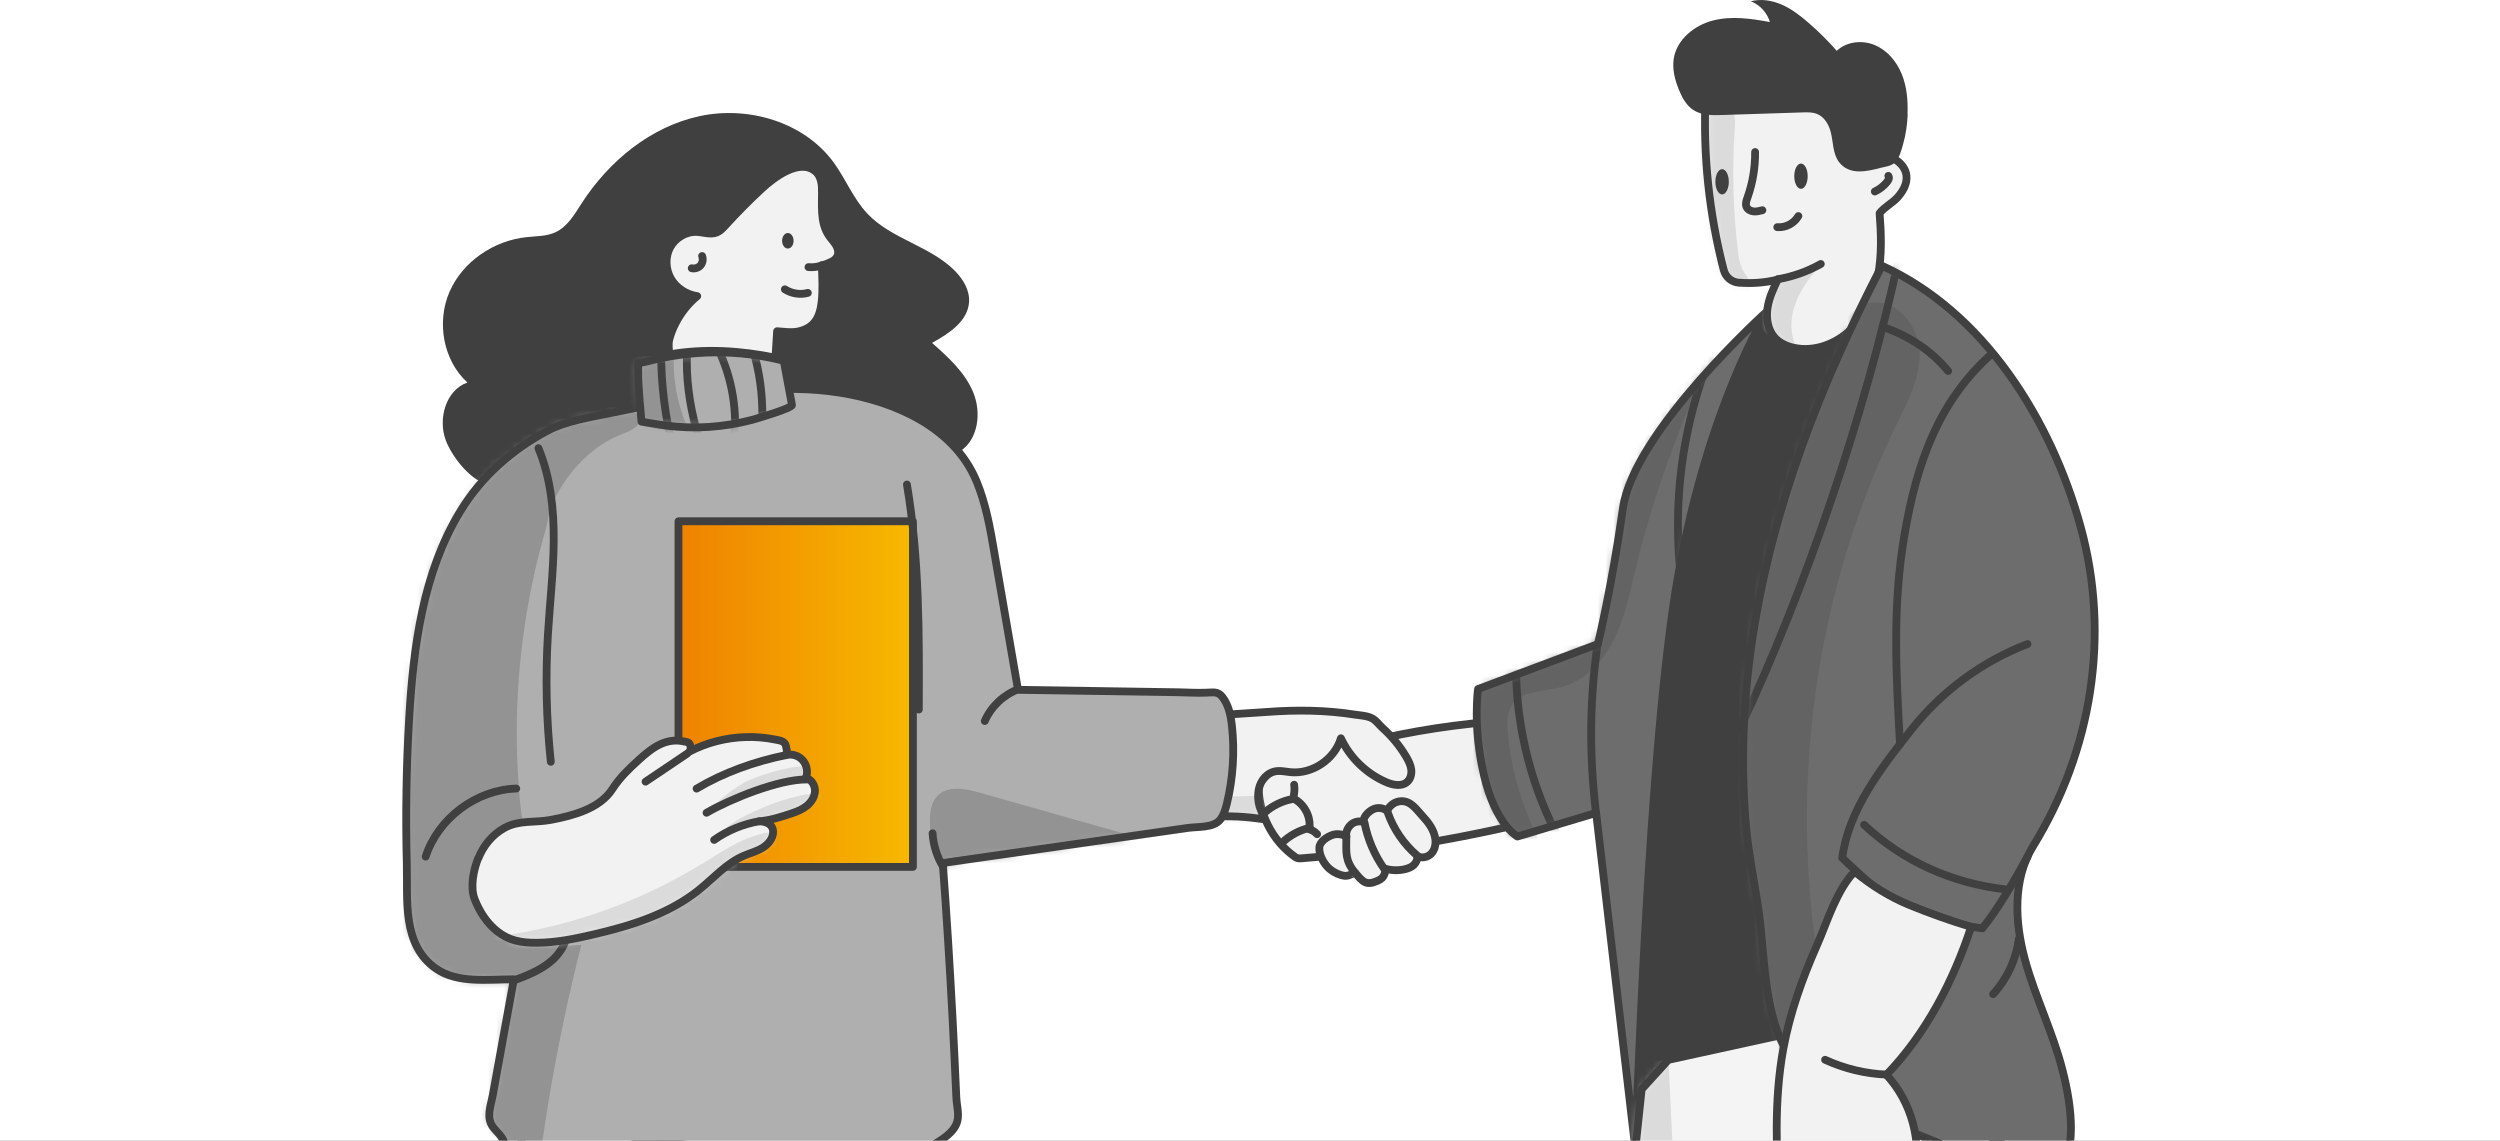 <?xml version="1.0" encoding="UTF-8"?>
<svg xmlns="http://www.w3.org/2000/svg" width="320" height="146" viewBox="0 0 320 146" fill="none">
  <rect x="0" y="0" width="320" height="146" fill="#808080" stroke="none"/>
  <g clip-path="url(#clip0_719_33294)">
    <rect width="320" height="146" fill="white"></rect>
    <g clip-path="url(#clip1_719_33294)">
      <path d="M67.418 142.447C60.346 180.725 59.942 213.774 68.568 251.72C73.735 253.753 79.337 254.116 83.966 251.046C84.618 228.681 87.114 206.254 90.821 184.19C91.484 206.14 93.431 229.054 94.094 251.015C102.026 252.954 107.928 251.876 114.825 247.488C116.917 211.949 119.164 183.08 114.68 147.769C99.137 148.153 82.371 146.68 67.408 142.447H67.418Z" fill="#F4F4F4"></path>
      <path d="M67.418 142.447C60.346 180.725 59.942 213.774 68.568 251.72C73.735 253.753 79.337 254.116 83.966 251.046C84.618 228.681 87.114 206.254 90.821 184.19C91.484 206.14 93.431 229.054 94.094 251.015C102.026 252.954 107.928 251.876 114.825 247.488C116.917 211.949 119.164 183.08 114.68 147.769C99.137 148.153 82.371 146.68 67.408 142.447H67.418Z" stroke="#404040" stroke-linecap="round" stroke-linejoin="round"></path>
      <path d="M57.063 56.37C56.027 53.621 57.063 49.928 59.828 48.963C56.711 46.121 55.851 41.193 57.55 37.324C59.248 33.455 63.214 30.789 67.408 30.353C68.65 30.218 69.934 30.26 71.074 29.741C72.637 29.025 73.549 27.418 74.481 25.976C77.96 20.602 83.293 16.214 89.548 14.866C95.802 13.517 102.927 15.623 106.706 20.789C108.249 22.905 109.223 25.436 111.025 27.345C114.1 30.602 119.071 31.484 122.229 34.669C123.275 35.727 124.124 37.127 124.041 38.621C123.917 41.09 121.473 42.697 119.299 43.89C121.38 45.727 123.523 47.666 124.58 50.239C125.636 52.812 125.232 56.204 122.923 57.749C120.355 59.471 116.969 58.226 113.924 57.749C107.131 56.691 100.452 59.793 93.648 60.851C88.222 61.702 82.713 61.245 77.256 61.027C74.481 60.913 71.695 60.861 68.92 61.069C66.963 61.214 64.011 62.469 62.168 61.919C60.035 61.286 57.808 58.351 57.063 56.37Z" fill="#404040"></path>
      <path d="M199.015 104.367C188.359 107.168 177.455 109.004 166.468 109.875C166.23 109.896 165.981 109.834 165.784 109.699C162.812 107.614 161.031 104.025 161.093 100.384C163.102 98.081 165.401 95.819 168.207 94.616C171.024 93.413 174.307 93.35 177.165 94.46C182.995 93.153 188.991 92.406 194.955 92.106C196.975 95.788 198.673 100.187 199.015 104.367Z" fill="#F2F2F2" stroke="#404040" stroke-linecap="round" stroke-linejoin="round"></path>
      <path d="M148.18 92.417C152.757 91.566 157.531 91.483 162.18 91.13C165.908 90.85 169.667 90.881 173.364 91.462C174.089 91.576 175.062 91.608 175.704 91.991C176.17 92.271 176.553 92.8 176.947 93.163C178.138 94.232 179.163 95.466 179.981 96.846C180.271 97.344 180.551 97.873 180.633 98.444C180.716 99.014 180.582 99.647 180.157 100.051C179.453 100.726 178.293 100.497 177.403 100.103C174.886 99.014 172.794 96.981 171.635 94.502C170.827 97.199 167.969 99.118 165.173 98.838C164.469 98.765 163.733 98.578 163.05 98.775C161.849 99.128 161.165 100.269 161.062 101.441C161 102.043 161.062 102.665 161.227 103.257C161.3 103.516 161.869 104.875 161.869 104.875C159.55 104.533 157.313 104.377 154.973 104.574C152.632 104.771 150.499 104.854 148.273 105.145C149.391 101.058 149.547 96.41 148.19 92.406L148.18 92.417Z" fill="#F2F2F2"></path>
      <mask id="mask0_719_33294" style="mask-type:luminance" maskUnits="userSpaceOnUse" x="148" y="90" width="33" height="16">
        <path d="M148.179 92.416C152.756 91.566 157.53 91.483 162.179 91.13C165.907 90.85 169.666 90.881 173.363 91.462C174.088 91.576 175.061 91.607 175.703 91.991C176.169 92.271 176.552 92.8 176.946 93.163C178.137 94.232 179.162 95.466 179.98 96.846C180.27 97.344 180.55 97.873 180.632 98.443C180.715 99.014 180.581 99.647 180.156 100.051C179.452 100.725 178.292 100.497 177.402 100.103C174.885 99.014 172.793 96.981 171.634 94.501C170.826 97.198 167.968 99.118 165.172 98.837C164.468 98.765 163.732 98.578 163.049 98.775C161.848 99.128 161.164 100.269 161.061 101.441C160.999 102.043 161.061 102.665 161.226 103.256C161.299 103.516 161.869 104.875 161.869 104.875C159.549 104.532 157.312 104.377 154.972 104.574C152.632 104.771 150.498 104.854 148.272 105.144C149.39 101.057 149.546 96.41 148.189 92.406L148.179 92.416Z" fill="white"></path>
      </mask>
      <g mask="url(#mask0_719_33294)">
        <path d="M160.802 101.846C161.402 101.815 162.013 101.794 162.573 101.981C163.132 102.168 163.66 102.624 163.743 103.215C163.836 103.848 163.411 104.471 162.863 104.792C162.314 105.114 161.661 105.207 161.03 105.29C157.581 105.736 154.112 105.995 150.643 106.078C147.909 106.141 148.562 102.728 150.809 102.365C154.029 101.846 157.53 102.022 160.791 101.856L160.802 101.846Z" fill="#DBDBDB"></path>
      </g>
      <path d="M148.18 92.417C152.757 91.566 157.531 91.483 162.18 91.13C165.908 90.85 169.667 90.881 173.364 91.462C174.089 91.576 175.062 91.608 175.704 91.991C176.17 92.271 176.553 92.8 176.947 93.163C178.138 94.232 179.163 95.466 179.981 96.846C180.271 97.344 180.551 97.873 180.633 98.444C180.716 99.014 180.582 99.647 180.157 100.051C179.453 100.726 178.293 100.497 177.403 100.103C174.886 99.014 172.794 96.981 171.635 94.502C170.827 97.199 167.969 99.118 165.173 98.838C164.469 98.765 163.733 98.578 163.05 98.775C161.849 99.128 161.165 100.269 161.062 101.441C161 102.043 161.062 102.665 161.227 103.257C161.3 103.516 161.869 104.875 161.869 104.875C159.55 104.533 157.313 104.377 154.973 104.574C152.632 104.771 150.499 104.854 148.273 105.145C149.391 101.058 149.547 96.41 148.19 92.406L148.18 92.417Z" stroke="#404040" stroke-linecap="round" stroke-linejoin="round"></path>
      <path d="M170.506 106.887C171.106 106.68 171.79 106.752 172.339 107.074C172.225 106.514 172.515 105.912 172.939 105.539C173.364 105.165 173.995 105.041 174.534 105.217C174.472 104.564 175.134 103.91 175.714 103.609C176.294 103.309 177.04 103.381 177.547 103.796C177.868 103.08 178.562 102.582 179.339 102.551C180.602 102.499 181.306 103.63 182.073 104.45C182.839 105.269 183.595 106.265 183.729 107.458C183.802 108.111 183.647 108.806 183.191 109.273C182.735 109.74 181.959 109.906 181.41 109.564C181.482 109.968 181.265 110.435 180.965 110.715C180.664 110.995 180.271 111.151 179.877 111.244C179.007 111.462 178.086 111.431 177.237 111.172C177.392 111.452 177.247 111.929 177.061 112.198C176.874 112.468 176.584 112.634 176.294 112.759C174.876 113.371 174.482 112.925 173.488 111.752C173.447 111.711 172.68 112.033 172.577 112.064C172.256 112.147 171.986 112.105 171.665 112.012C170.982 111.815 170.35 111.441 169.874 110.912C169.325 110.311 168.807 109.315 168.88 108.454C168.942 107.707 169.884 107.105 170.526 106.887H170.506Z" fill="#F2F2F2" stroke="#404040" stroke-linecap="round" stroke-linejoin="round"></path>
      <path d="M181.359 109.481C179.681 108.039 178.387 106.141 177.651 104.056" stroke="#404040" stroke-linecap="round" stroke-linejoin="round"></path>
      <path d="M177.164 111.192C175.932 109.439 175.072 107.427 174.658 105.321" stroke="#404040" stroke-linecap="round" stroke-linejoin="round"></path>
      <path d="M172.329 107.074C172.329 109.19 172.132 110.103 173.468 111.742" stroke="#404040" stroke-linecap="round" stroke-linejoin="round"></path>
      <path d="M167.648 105.964C166.302 106.265 165.038 106.95 164.055 107.925" stroke="#404040" stroke-linecap="round" stroke-linejoin="round"></path>
      <path d="M165.422 102.282C164.128 102.52 162.906 103.112 161.922 103.973" stroke="#404040" stroke-linecap="round" stroke-linejoin="round"></path>
      <path d="M168.59 106.774C168.321 106.473 167.969 106.255 167.586 106.151C167.845 104.585 166.975 102.904 165.546 102.209C165.649 101.628 165.753 101.027 165.649 100.446" stroke="#404040" stroke-linecap="round" stroke-linejoin="round"></path>
      <path d="M114.638 154.263C113.53 154.564 112.08 154.512 111.241 154.595C109.543 154.771 107.835 154.875 106.136 155.082C99.871 155.819 93.555 156.089 87.258 155.871C81.304 155.674 75.36 155.041 69.499 153.983C67.614 153.641 64.383 154.284 63.876 151.794C63.659 150.746 63.99 149.688 64.301 148.672C64.549 147.852 64.798 146.96 64.508 146.151C64.259 145.446 63.659 144.948 63.182 144.367C62.147 143.101 62.83 141.556 63.089 140.103L63.938 135.435L65.056 129.274L65.761 125.425V125.352C62.426 125.352 58.595 125.902 55.84 124.004C51.439 120.954 52.195 115.259 52.071 110.56C51.905 104.367 52.009 98.164 52.371 91.971C52.91 82.77 54.142 73.278 58.937 65.415C61.629 60.996 65.522 57.573 70.058 55.146C72.388 53.891 75.453 53.434 78.084 52.884C80.476 52.386 82.868 51.909 85.281 51.515C92.581 50.312 100.099 49.098 107.441 50.249C114.483 51.349 122.104 54.669 124.983 61.577C126.195 64.482 126.743 67.615 127.272 70.727C128.286 76.587 129.291 82.438 130.306 88.299C133.744 88.351 137.171 88.403 140.609 88.454C144.047 88.506 147.413 88.558 150.82 88.61C152 88.631 153.212 88.714 154.392 88.662C155.573 88.61 156.028 88.475 156.712 89.564C157.333 90.55 157.561 91.753 157.685 92.894C158.048 96.214 157.83 99.606 157.043 102.853C156.867 103.568 156.66 104.295 156.215 104.876C155.355 105.996 153.367 105.788 152.031 105.975C145.704 106.878 139.367 107.79 133.039 108.693C128.918 109.284 124.797 109.875 120.675 110.467C121.172 117.095 121.576 123.734 121.928 130.363C122.104 133.713 122.26 137.064 122.405 140.404C122.467 141.971 123.088 143.246 121.949 144.637C121.193 145.56 120.106 146.141 119.112 146.784C118.117 147.427 117.123 148.236 116.74 149.367C116.512 150.041 116.523 150.767 116.481 151.473C116.44 152.178 116.336 152.914 115.922 153.495C115.653 153.869 115.208 154.097 114.679 154.242L114.638 154.263Z" fill="#AFAFAF"></path>
      <mask id="mask1_719_33294" style="mask-type:luminance" maskUnits="userSpaceOnUse" x="51" y="49" width="107" height="107">
        <path d="M114.638 154.263C113.53 154.564 112.08 154.512 111.241 154.595C109.543 154.772 107.835 154.875 106.136 155.083C99.871 155.819 93.555 156.089 87.258 155.871C81.304 155.674 75.36 155.041 69.499 153.983C67.614 153.641 64.383 154.284 63.876 151.795C63.659 150.747 63.99 149.689 64.301 148.672C64.549 147.853 64.798 146.961 64.508 146.152C64.259 145.446 63.659 144.948 63.182 144.367C62.147 143.102 62.83 141.556 63.089 140.104L63.938 135.436L65.056 129.274L65.761 125.426V125.353C62.426 125.353 58.595 125.903 55.84 124.004C51.439 120.955 52.195 115.26 52.071 110.561C51.905 104.368 52.009 98.165 52.371 91.972C52.91 82.77 54.142 73.279 58.937 65.416C61.629 60.997 65.522 57.574 70.058 55.146C72.388 53.891 75.453 53.435 78.084 52.885C80.476 52.387 82.868 51.91 85.281 51.516C92.581 50.312 100.099 49.099 107.441 50.25C114.483 51.35 122.104 54.669 124.983 61.578C126.195 64.482 126.743 67.615 127.272 70.727C128.286 76.588 129.291 82.439 130.306 88.299C133.744 88.351 137.171 88.403 140.609 88.455C144.047 88.507 147.413 88.559 150.82 88.611C152 88.631 153.212 88.714 154.392 88.662C155.573 88.611 156.028 88.476 156.712 89.565C157.333 90.55 157.561 91.754 157.685 92.895C158.048 96.214 157.83 99.606 157.043 102.853C156.867 103.569 156.66 104.295 156.215 104.876C155.355 105.996 153.367 105.789 152.031 105.976C145.704 106.878 139.367 107.791 133.039 108.693C128.918 109.285 124.797 109.876 120.675 110.467C121.172 117.096 121.576 123.735 121.928 130.363C122.104 133.714 122.26 137.064 122.405 140.405C122.467 141.971 123.088 143.247 121.949 144.637C121.193 145.56 120.106 146.141 119.112 146.784C118.117 147.427 117.123 148.237 116.74 149.367C116.512 150.042 116.523 150.768 116.481 151.473C116.44 152.178 116.336 152.915 115.922 153.496C115.653 153.869 115.208 154.097 114.679 154.243L114.638 154.263Z" fill="white"></path>
      </mask>
      <g mask="url(#mask1_719_33294)">
        <path d="M54.743 157.209C47.856 150.654 44.253 141.203 43.155 131.753C42.057 122.303 43.269 112.739 44.781 103.341C46.189 94.627 47.867 85.924 50.642 77.553C52.879 70.779 55.934 64.067 60.997 59.047C66.061 54.026 73.455 50.924 80.414 52.47C80.973 52.594 81.605 52.812 81.822 53.341C82.226 54.347 80.89 55.094 79.875 55.468C77.172 56.453 74.863 58.3 73.092 60.551C72.212 61.661 71.456 62.885 70.835 64.161C70.214 65.437 70.151 66.764 69.758 68.103C67.78 74.98 66.61 82.086 66.258 89.233C66.061 93.144 66.123 97.065 66.424 100.965C66.496 101.961 66.589 102.957 66.703 103.953C66.776 104.648 67.314 106.276 67.076 106.909C66.672 107.988 64.228 108.413 63.286 109.129C60.355 111.339 61.132 116.339 63.959 118.662C66.786 120.986 70.773 121.245 74.418 120.944C71.384 132.811 69.282 144.917 68.122 157.106C64.446 156.878 60.386 157.51 56.71 157.282C56.648 157.158 54.836 157.313 54.732 157.209H54.743Z" fill="#939393"></path>
        <path d="M150.51 111.671C143.271 112.936 135.919 113.756 128.567 113.579C125.988 113.517 123.182 113.237 121.297 111.474C119.589 109.876 119.019 107.376 119.029 105.032C119.029 103.932 119.185 102.75 119.92 101.94C121.214 100.509 123.513 100.924 125.367 101.453C134.335 103.994 143.302 106.536 152.27 109.077C151.607 110.509 152.063 111.411 150.51 111.681V111.671Z" fill="#939393"></path>
        <path d="M59.444 145.965C80.02 150.301 101.373 150.944 122.177 147.853" stroke="#404040" stroke-linecap="round" stroke-linejoin="round"></path>
      </g>
      <path d="M114.638 154.263C113.53 154.564 112.08 154.512 111.241 154.595C109.543 154.771 107.835 154.875 106.136 155.082C99.871 155.819 93.555 156.089 87.258 155.871C81.304 155.674 75.36 155.041 69.499 153.983C67.614 153.641 64.383 154.284 63.876 151.794C63.659 150.746 63.99 149.688 64.301 148.672C64.549 147.852 64.798 146.96 64.508 146.151C64.259 145.446 63.659 144.948 63.182 144.367C62.147 143.101 62.83 141.556 63.089 140.103L63.938 135.435L65.056 129.274L65.761 125.425V125.352C62.426 125.352 58.595 125.902 55.84 124.004C51.439 120.954 52.195 115.259 52.071 110.56C51.905 104.367 52.009 98.164 52.371 91.971C52.91 82.77 54.142 73.278 58.937 65.415C61.629 60.996 65.522 57.573 70.058 55.146C72.388 53.891 75.453 53.434 78.084 52.884C80.476 52.386 82.868 51.909 85.281 51.515C92.581 50.312 100.099 49.098 107.441 50.249C114.483 51.349 122.104 54.669 124.983 61.577C126.195 64.482 126.743 67.615 127.272 70.727C128.286 76.587 129.291 82.438 130.306 88.299C133.744 88.351 137.171 88.403 140.609 88.454C144.047 88.506 147.413 88.558 150.82 88.61C152 88.631 153.212 88.714 154.392 88.662C155.573 88.61 156.028 88.475 156.712 89.564C157.333 90.55 157.561 91.753 157.685 92.894C158.048 96.214 157.83 99.606 157.043 102.853C156.867 103.568 156.66 104.295 156.215 104.876C155.355 105.996 153.367 105.788 152.031 105.975C145.704 106.878 139.367 107.79 133.039 108.693C128.918 109.284 124.797 109.875 120.675 110.467C121.172 117.095 121.576 123.734 121.928 130.363C122.104 133.713 122.26 137.064 122.405 140.404C122.467 141.971 123.088 143.246 121.949 144.637C121.193 145.56 120.106 146.141 119.112 146.784C118.117 147.427 117.123 148.236 116.74 149.367C116.512 150.041 116.523 150.767 116.481 151.473C116.44 152.178 116.336 152.914 115.922 153.495C115.653 153.869 115.208 154.097 114.679 154.242L114.638 154.263Z" stroke="#404040" stroke-linecap="round" stroke-linejoin="round"></path>
      <path d="M86.845 110.964H116.854V66.722H86.845V110.964Z" fill="url(#paint0_linear_719_33294)" stroke="#404040" stroke-linecap="round" stroke-linejoin="round"></path>
      <path d="M120.727 110.964C119.929 109.668 119.463 108.184 119.37 106.659" stroke="#404040" stroke-linecap="round" stroke-linejoin="round"></path>
      <path d="M117.61 90.819C117.652 81.193 117.683 71.504 116.088 62.013" stroke="#404040" stroke-linecap="round" stroke-linejoin="round"></path>
      <path d="M130.42 88.195C128.494 88.89 126.868 90.415 126.05 92.292" stroke="#404040" stroke-linecap="round" stroke-linejoin="round"></path>
      <path d="M65.751 125.508C67.511 124.844 69.313 124.149 70.711 122.883C72.109 121.618 73.031 119.647 72.534 117.832" stroke="#404040" stroke-linecap="round" stroke-linejoin="round"></path>
      <path d="M54.484 109.647C56.079 104.75 60.936 101.099 66.082 100.933" stroke="#404040" stroke-linecap="round" stroke-linejoin="round"></path>
      <path d="M70.503 97.51C69.934 92.116 69.809 86.68 70.13 81.276C70.369 77.251 70.845 73.247 70.876 69.212C70.907 65.187 70.462 61.089 68.919 57.365" stroke="#404040" stroke-linecap="round" stroke-linejoin="round"></path>
      <path d="M61.205 109.855C60.604 111.359 60.148 113.579 60.77 115.135C61.391 116.691 62.281 118.101 63.597 119.17C65.139 120.415 66.724 120.684 68.671 120.674C71.125 120.664 73.548 120.176 75.94 119.616C80.745 118.496 85.602 117.002 89.454 113.911C91.339 112.396 92.975 110.498 95.191 109.543C95.988 109.201 96.848 108.983 97.593 108.527C98.339 108.07 98.981 107.313 98.96 106.442C98.939 105.57 98.183 105.156 97.189 105.124C98.629 105 99.975 104.564 101.342 104.108C102.036 103.88 102.729 103.589 103.299 103.122C103.869 102.656 104.293 101.971 104.314 101.245C104.335 100.519 103.858 99.751 103.144 99.575C103.465 98.838 103.268 97.905 102.74 97.303C102.212 96.701 101.332 96.442 100.565 96.67C100.897 96.577 100.617 95.384 100.482 95.197C100.192 94.782 99.644 94.751 99.178 94.658C97.945 94.409 96.692 94.305 95.439 94.347C92.933 94.419 90.448 95.052 88.232 96.214C88.522 96.058 88.387 95.301 88.201 95.124C88.014 94.948 87.559 94.917 87.321 94.865C86.389 94.689 85.457 94.844 84.597 95.228C83.541 95.705 82.64 96.473 81.781 97.251C80.528 98.382 79.306 99.564 78.394 100.985C76.779 103.506 73.362 104.398 70.535 104.938C68.433 105.342 66.475 104.917 64.529 105.996C63.017 106.836 61.867 108.257 61.225 109.865L61.205 109.855Z" fill="#F2F2F2"></path>
      <mask id="mask2_719_33294" style="mask-type:luminance" maskUnits="userSpaceOnUse" x="60" y="94" width="45" height="27">
        <path d="M61.206 109.855C60.605 111.359 60.149 113.579 60.77 115.135C61.392 116.691 62.282 118.102 63.597 119.17C65.141 120.415 66.725 120.685 68.672 120.674C71.126 120.664 73.549 120.176 75.941 119.616C80.746 118.496 85.603 117.002 89.455 113.911C91.34 112.396 92.976 110.498 95.192 109.544C95.989 109.201 96.849 108.984 97.594 108.527C98.34 108.071 98.982 107.313 98.961 106.442C98.94 105.571 98.184 105.156 97.19 105.125C98.63 105 99.976 104.565 101.343 104.108C102.037 103.88 102.73 103.589 103.3 103.123C103.87 102.656 104.294 101.971 104.315 101.245C104.336 100.519 103.859 99.751 103.145 99.575C103.466 98.838 103.269 97.905 102.741 97.303C102.213 96.701 101.332 96.442 100.566 96.67C100.898 96.577 100.618 95.384 100.483 95.197C100.193 94.782 99.645 94.751 99.179 94.658C97.946 94.409 96.693 94.305 95.44 94.347C92.934 94.419 90.449 95.052 88.233 96.214C88.523 96.058 88.388 95.301 88.202 95.125C88.016 94.948 87.56 94.917 87.322 94.865C86.39 94.689 85.458 94.845 84.598 95.228C83.542 95.706 82.641 96.473 81.782 97.251C80.529 98.382 79.307 99.565 78.395 100.986C76.78 103.506 73.363 104.399 70.536 104.938C68.433 105.343 66.476 104.917 64.529 105.996C63.018 106.836 61.868 108.257 61.226 109.865L61.206 109.855Z" fill="white"></path>
      </mask>
      <g mask="url(#mask2_719_33294)">
        <path d="M89.817 110.602C92.593 108.9 95.368 106.94 98.588 106.525C99.023 106.473 99.551 106.483 99.769 106.867C99.914 107.106 99.862 107.417 99.779 107.687C99.365 109.108 98.278 110.228 97.076 111.089C95.875 111.95 94.55 112.604 93.349 113.465C91.277 114.958 89.672 117.002 87.746 118.682C82.372 123.361 74.761 124.823 67.688 123.983C66.538 123.848 65.348 123.641 64.364 123.018C63.691 122.593 62.779 121.67 62.8 120.799C62.821 119.699 63.67 119.855 64.602 119.72C66.756 119.409 68.889 118.994 70.991 118.465C75.247 117.406 79.4 115.933 83.366 114.066C85.572 113.029 87.725 111.867 89.807 110.591L89.817 110.602Z" fill="#DBDBDB"></path>
        <path d="M104.17 101.556C104.439 101.515 104.729 101.494 104.946 101.649C105.267 101.888 105.215 102.417 104.946 102.707C104.677 102.998 104.273 103.122 103.9 103.236C101.912 103.807 99.924 104.388 97.936 104.958C96.952 105.239 95.968 105.529 94.984 105.809C94.29 106.006 93.172 106.587 92.447 106.442C93.793 105.021 96.123 104.014 97.904 103.268C99.903 102.427 102.005 101.846 104.149 101.546L104.17 101.556Z" fill="#DBDBDB"></path>
        <path d="M102.212 98.123C102.481 98.081 102.771 98.06 102.989 98.216C103.31 98.455 103.258 98.984 102.989 99.274C102.72 99.564 102.316 99.689 101.943 99.803C99.955 100.374 97.966 100.955 95.978 101.525C94.994 101.805 94.011 102.096 93.027 102.376C92.333 102.573 91.153 104.17 90.428 104.025C91.774 102.604 94.166 100.592 95.947 99.834C97.946 98.994 100.048 98.413 102.191 98.112L102.212 98.123Z" fill="#DBDBDB"></path>
      </g>
      <path d="M61.205 109.855C60.604 111.359 60.148 113.579 60.77 115.135C61.391 116.691 62.281 118.101 63.597 119.17C65.139 120.415 66.724 120.684 68.671 120.674C71.125 120.664 73.548 120.176 75.94 119.616C80.745 118.496 85.602 117.002 89.454 113.911C91.339 112.396 92.975 110.498 95.191 109.543C95.988 109.201 96.848 108.983 97.593 108.527C98.339 108.07 98.981 107.313 98.96 106.442C98.939 105.57 98.183 105.156 97.189 105.124C98.629 105 99.975 104.564 101.342 104.108C102.036 103.88 102.729 103.589 103.299 103.122C103.869 102.656 104.293 101.971 104.314 101.245C104.335 100.519 103.858 99.751 103.144 99.575C103.465 98.838 103.268 97.905 102.74 97.303C102.212 96.701 101.332 96.442 100.565 96.67C100.897 96.577 100.617 95.384 100.482 95.197C100.192 94.782 99.644 94.751 99.178 94.658C97.945 94.409 96.692 94.305 95.439 94.347C92.933 94.419 90.448 95.052 88.232 96.214C88.522 96.058 88.387 95.301 88.201 95.124C88.014 94.948 87.559 94.917 87.321 94.865C86.389 94.689 85.457 94.844 84.597 95.228C83.541 95.705 82.64 96.473 81.781 97.251C80.528 98.382 79.306 99.564 78.394 100.985C76.779 103.506 73.362 104.398 70.535 104.938C68.433 105.342 66.475 104.917 64.529 105.996C63.017 106.836 61.867 108.257 61.225 109.865L61.205 109.855Z" stroke="#404040" stroke-linecap="round" stroke-linejoin="round"></path>
      <path d="M87.963 96.462C86.182 97.655 84.401 98.848 82.63 100.052" stroke="#404040" stroke-linecap="round" stroke-linejoin="round"></path>
      <path d="M100.565 96.659C96.579 97.479 92.664 98.859 89.164 100.944" stroke="#404040" stroke-linecap="round" stroke-linejoin="round"></path>
      <path d="M103.278 99.772C99.768 99.72 93.472 102.261 90.438 104.035" stroke="#404040" stroke-linecap="round" stroke-linejoin="round"></path>
      <path d="M97.179 105.124C95.108 105.477 93.12 106.296 91.411 107.51" stroke="#404040" stroke-linecap="round" stroke-linejoin="round"></path>
      <path d="M81.688 47.604C81.688 47.303 81.688 46.494 81.688 46.494C81.688 46.494 82.433 46.37 82.754 46.287C88.47 44.751 94.58 44.71 100.317 46.183C100.669 48.071 101.021 49.948 101.373 51.836C101.446 52.241 96.744 53.61 96.257 53.745C94.456 54.222 92.602 54.523 90.738 54.648C88.874 54.772 87.093 54.71 85.281 54.481C84.235 54.347 82.112 53.973 82.112 53.973C82.112 53.973 81.646 49.222 81.698 47.614L81.688 47.604Z" fill="#AFAFAF"></path>
      <mask id="mask3_719_33294" style="mask-type:luminance" maskUnits="userSpaceOnUse" x="81" y="45" width="21" height="10">
        <path d="M81.688 47.604C81.688 47.303 81.688 46.494 81.688 46.494C81.688 46.494 82.433 46.37 82.754 46.287C88.47 44.752 94.58 44.71 100.317 46.183C100.669 48.071 101.021 49.949 101.373 51.837C101.446 52.241 96.744 53.61 96.257 53.745C94.456 54.222 92.602 54.523 90.738 54.648C88.874 54.772 87.093 54.71 85.281 54.482C84.235 54.347 82.112 53.974 82.112 53.974C82.112 53.974 81.646 49.222 81.698 47.615L81.688 47.604Z" fill="white"></path>
      </mask>
      <g mask="url(#mask3_719_33294)">
        <path d="M87.963 54.699L83.779 55.228C83.489 55.27 83.189 55.301 82.909 55.207C82.412 55.041 82.133 54.533 81.905 54.066C81.283 52.822 80.652 51.566 80.03 50.322C79.554 49.367 79.067 48.268 79.451 47.272C79.823 46.307 80.88 45.82 81.853 45.467C82.764 45.135 84.618 44.17 85.57 44.336C86.596 44.513 86.202 46.131 86.233 46.919C86.326 49.585 86.917 52.241 87.963 54.689V54.699Z" fill="#939393"></path>
        <path d="M96.392 44.793C97.21 47.542 97.614 50.415 97.572 53.289" stroke="#404040" stroke-linecap="round" stroke-linejoin="round"></path>
        <path d="M84.649 43.403C84.504 47.635 84.908 51.898 85.819 56.027" stroke="#404040" stroke-linecap="round" stroke-linejoin="round"></path>
        <path d="M88.594 42.739C87.92 44.181 87.869 45.83 87.931 47.417C88.076 50.82 88.749 54.191 89.929 57.386" stroke="#404040" stroke-linecap="round" stroke-linejoin="round"></path>
        <path d="M91.11 43.164C93.264 46.836 94.3 51.151 94.051 55.394" stroke="#404040" stroke-linecap="round" stroke-linejoin="round"></path>
      </g>
      <path d="M81.688 47.604C81.688 47.303 81.688 46.494 81.688 46.494C81.688 46.494 82.433 46.37 82.754 46.287C88.47 44.751 94.58 44.71 100.317 46.183C100.669 48.071 101.021 49.948 101.373 51.836C101.446 52.241 96.744 53.61 96.257 53.745C94.456 54.222 92.602 54.523 90.738 54.648C88.874 54.772 87.093 54.71 85.281 54.481C84.235 54.347 82.112 53.973 82.112 53.973C82.112 53.973 81.646 49.222 81.698 47.614L81.688 47.604Z" stroke="#404040" stroke-linecap="round" stroke-linejoin="round"></path>
      <path d="M99.26 45.789L99.467 42.397C100.265 42.459 101.197 42.594 101.994 42.459C102.791 42.324 103.558 42.002 104.106 41.422C104.821 40.664 105.069 39.586 105.183 38.548C105.339 37.023 105.256 35.478 105.183 33.953C105.598 33.891 106.012 33.683 106.395 33.517C106.778 33.351 107.109 33.04 107.234 32.646C107.368 32.2 107.213 31.702 106.964 31.308C106.716 30.913 106.374 30.571 106.115 30.187C104.904 28.434 105.266 26.1 105.204 24.098C105.183 23.289 104.976 22.428 104.355 21.92C102.274 20.208 98.981 22.791 97.5 24.16C95.884 25.654 94.341 27.221 92.861 28.839C92.54 29.191 92.208 29.565 91.763 29.752C90.966 30.084 90.064 29.731 89.205 29.689C87.817 29.617 86.44 30.447 85.777 31.671C85.115 32.895 85.187 34.471 85.881 35.675C86.575 36.878 87.869 37.708 89.246 37.905C88.097 38.849 87.155 40.042 86.482 41.359C86.14 42.013 85.86 42.718 85.674 43.434C85.498 44.108 85.653 44.679 85.643 45.374C90.137 44.575 94.818 44.865 99.291 45.799L99.26 45.789Z" fill="#F2F2F2" stroke="#404040" stroke-linecap="round" stroke-linejoin="round"></path>
      <path d="M105.225 33.953C104.676 34.17 104.076 34.243 103.485 34.191" stroke="#404040" stroke-linecap="round" stroke-linejoin="round"></path>
      <path d="M103.403 37.49C102.419 37.76 101.321 37.583 100.462 37.033" stroke="#404040" stroke-linecap="round" stroke-linejoin="round"></path>
      <path d="M100.845 31.816C101.251 31.816 101.58 31.37 101.58 30.82C101.58 30.27 101.251 29.824 100.845 29.824C100.439 29.824 100.109 30.27 100.109 30.82C100.109 31.37 100.439 31.816 100.845 31.816Z" fill="#404040"></path>
      <path d="M89.868 32.77C90.024 33.154 89.951 33.631 89.682 33.953C89.413 34.274 88.957 34.43 88.543 34.336" stroke="#404040" stroke-linecap="round" stroke-linejoin="round"></path>
      <path d="M225.347 40.519C210.239 70.84 204.544 105.995 210.135 139.418C217.467 137.572 224.902 136.109 232.389 135.041C230.504 111.047 231.436 86.939 232.358 62.894C232.431 60.892 232.524 58.88 232.586 56.877C232.638 55.155 233.818 53.672 234.626 52.168C236.687 48.33 238.644 44.44 240.508 40.498C240.953 39.544 241.409 38.558 241.502 37.51C241.574 36.701 241.326 34.917 240.332 34.647C239.338 34.378 236.956 35.871 236.024 36.234C232.979 37.427 228.382 39.326 225.337 40.519H225.347Z" fill="#404040"></path>
      <path d="M209.328 147.156C209.328 147.156 210.933 95.331 214.826 73.547C218.72 51.763 226.207 39.824 226.207 39.824C226.207 39.824 209.11 55.207 207.733 65.062C206.356 74.916 204.533 82.437 204.533 82.437L189.197 88.194C189.197 88.194 188.472 92.935 189.953 99.252C191.434 105.57 194.23 107.074 194.23 107.074L204.305 104.055L209.338 147.156H209.328Z" fill="#6D6D6D"></path>
      <mask id="mask4_719_33294" style="mask-type:luminance" maskUnits="userSpaceOnUse" x="189" y="39" width="38" height="109">
        <path d="M209.328 147.156C209.328 147.156 210.933 95.331 214.826 73.547C218.72 51.763 226.207 39.823 226.207 39.823C226.207 39.823 209.11 55.207 207.733 65.062C206.356 74.916 204.533 82.437 204.533 82.437L189.197 88.194C189.197 88.194 188.472 92.935 189.953 99.252C191.434 105.569 194.23 107.074 194.23 107.074L204.305 104.055L209.338 147.156H209.328Z" fill="white"></path>
      </mask>
      <g mask="url(#mask4_719_33294)">
        <path d="M193.131 110.902C191.06 111.296 188.927 110.165 187.622 108.495C186.318 106.825 185.727 104.729 185.375 102.644C184.557 97.862 184.857 92.883 186.224 88.225C186.597 86.939 187.115 85.611 188.192 84.823C188.937 84.273 189.88 84.055 190.791 83.848C192.707 83.412 194.623 82.977 196.538 82.541C198.247 82.147 200.08 81.69 201.24 80.362C202.234 79.211 202.534 77.603 202.451 76.089C202.368 74.574 201.954 73.101 201.685 71.607C200.66 65.861 201.954 59.74 205.195 54.906C208.437 50.072 213.614 46.556 219.31 45.342C214.95 54.211 211.585 63.558 209.275 73.163C208.551 76.172 207.929 79.242 206.521 81.991C205.113 84.74 202.793 87.198 199.8 87.966C197.543 88.547 194.695 88.35 193.473 90.342C192.872 91.317 192.893 92.551 192.997 93.703C193.452 98.941 195.037 104.076 197.605 108.661C195.886 109.947 195.234 110.518 193.131 110.912V110.902Z" fill="#636363"></path>
        <path d="M204.284 104.055C203.383 96.285 203.455 89.169 204.636 81.441" stroke="#404040" stroke-linecap="round" stroke-linejoin="round"></path>
        <path d="M199.759 107.758C196.124 101.057 194.146 93.464 194.053 85.84" stroke="#404040" stroke-linecap="round" stroke-linejoin="round"></path>
        <path d="M216.11 79.491C213.635 68.257 214.629 56.286 218.916 45.612" stroke="#404040" stroke-linecap="round" stroke-linejoin="round"></path>
      </g>
      <path d="M209.328 147.156C209.328 147.156 210.933 95.331 214.826 73.547C218.72 51.763 226.207 39.824 226.207 39.824C226.207 39.824 209.11 55.207 207.733 65.062C206.356 74.916 204.533 82.437 204.533 82.437L189.197 88.194C189.197 88.194 188.472 92.935 189.953 99.252C191.434 105.57 194.23 107.074 194.23 107.074L204.305 104.055L209.338 147.156H209.328Z" stroke="#404040" stroke-linecap="round" stroke-linejoin="round"></path>
      <path d="M227.563 35.747C226.994 36.94 226.424 38.164 226.238 39.471C226.051 40.779 226.279 42.22 227.159 43.206C227.791 43.911 228.713 44.326 229.645 44.523C232.234 45.073 234.998 44.036 236.894 42.2C238.789 40.364 239.897 37.812 240.394 35.208C240.891 32.604 240.787 29.928 240.59 27.293C241.222 26.474 242.185 26.038 242.879 25.27C243.573 24.503 244.132 23.528 244.028 22.501C243.883 21.069 242.434 20.032 241.005 19.907C239.576 19.783 238.167 20.343 236.873 20.965C236.541 18.621 235.92 16.028 235.226 13.766C235.071 13.268 234.885 12.729 234.45 12.428C233.849 12.003 233.031 12.179 232.316 12.345C227.729 13.414 222.903 13.414 218.316 12.345C217.974 19.824 218.761 27.345 220.646 34.586C220.874 35.467 221.661 36.121 222.572 36.183C224.26 36.297 225.855 36.214 227.574 35.779L227.563 35.747Z" fill="#F2F2F2"></path>
      <mask id="mask5_719_33294" style="mask-type:luminance" maskUnits="userSpaceOnUse" x="218" y="12" width="27" height="33">
        <path d="M227.563 35.748C226.994 36.941 226.424 38.165 226.238 39.472C226.051 40.779 226.279 42.221 227.159 43.206C227.791 43.912 228.713 44.327 229.645 44.524C232.234 45.074 234.998 44.036 236.894 42.2C238.789 40.364 239.897 37.812 240.394 35.209C240.891 32.605 240.787 29.928 240.59 27.294C241.222 26.474 242.185 26.038 242.879 25.271C243.573 24.503 244.132 23.528 244.028 22.501C243.883 21.07 242.434 20.032 241.005 19.908C239.576 19.783 238.167 20.343 236.873 20.966C236.541 18.622 235.92 16.028 235.226 13.767C235.071 13.269 234.885 12.729 234.45 12.429C233.849 12.003 233.031 12.18 232.316 12.346C227.729 13.414 222.903 13.414 218.316 12.346C217.974 19.825 218.761 27.346 220.646 34.586C220.874 35.468 221.661 36.121 222.572 36.184C224.26 36.298 225.855 36.215 227.574 35.779L227.563 35.748Z" fill="white"></path>
      </mask>
      <g mask="url(#mask5_719_33294)">
        <path d="M229.697 39.202C230.298 37.355 231.458 35.747 232.711 34.254L226.601 36.339C226.352 36.422 226.083 36.515 225.917 36.722C225.741 36.94 225.71 37.241 225.69 37.521C225.617 38.382 225.545 39.233 225.462 40.094C225.4 40.768 225.348 41.474 225.648 42.075C226 42.781 226.746 43.185 227.45 43.548C227.781 43.714 229.304 44.752 229.625 44.658C230.091 44.513 229.656 43.849 229.542 43.444C229.148 42.065 229.252 40.55 229.697 39.202Z" fill="#DBDBDB"></path>
        <path d="M222.469 32.231C221.827 26.992 221.692 21.692 222.054 16.422C222.096 15.789 222.148 15.125 221.889 14.544C221.537 13.746 220.677 13.279 219.828 13.154C218.979 13.03 218.099 13.196 217.249 13.372C216.369 19.088 216.204 24.928 216.783 30.685C216.949 32.324 217.177 34.005 217.974 35.447C218.772 36.889 220.242 38.071 221.889 38.061C222.469 38.061 223.069 37.905 223.504 37.521C224.436 36.712 224.063 35.955 223.463 35.187C222.8 34.337 222.593 33.279 222.469 32.241V32.231Z" fill="#DBDBDB"></path>
      </g>
      <path d="M227.563 35.747C226.994 36.94 226.424 38.164 226.238 39.471C226.051 40.779 226.279 42.22 227.159 43.206C227.791 43.911 228.713 44.326 229.645 44.523C232.234 45.073 234.998 44.036 236.894 42.2C238.789 40.364 239.897 37.812 240.394 35.208C240.891 32.604 240.787 29.928 240.59 27.293C241.222 26.474 242.185 26.038 242.879 25.27C243.573 24.503 244.132 23.528 244.028 22.501C243.883 21.069 242.434 20.032 241.005 19.907C239.576 19.783 238.167 20.343 236.873 20.965C236.541 18.621 235.92 16.028 235.226 13.766C235.071 13.268 234.885 12.729 234.45 12.428C233.849 12.003 233.031 12.179 232.316 12.345C227.729 13.414 222.903 13.414 218.316 12.345C217.974 19.824 218.761 27.345 220.646 34.586C220.874 35.467 221.661 36.121 222.572 36.183C224.26 36.297 225.855 36.214 227.574 35.779L227.563 35.747Z" stroke="#404040" stroke-linecap="round" stroke-linejoin="round"></path>
      <path d="M210.135 139.418L209.317 147.156L214.65 275.682H237.815V264.074L240 275.682H263.818C263.818 275.682 265.133 245.693 263.818 236.938C262.503 228.183 258.485 200.382 259.51 186.585C260.535 172.789 261.633 149.594 261.633 149.594L231.913 131.638L213.553 135.663L210.125 139.439L210.135 139.418Z" fill="#F4F4F4"></path>
      <mask id="mask6_719_33294" style="mask-type:luminance" maskUnits="userSpaceOnUse" x="209" y="131" width="56" height="145">
        <path d="M210.135 139.418L209.317 147.156L214.65 275.682H237.815V264.074L240 275.682H263.818C263.818 275.682 265.133 245.693 263.818 236.938C262.503 228.183 258.485 200.382 259.51 186.585C260.535 172.789 261.633 149.594 261.633 149.594L231.913 131.638L213.553 135.663L210.125 139.439L210.135 139.418Z" fill="white"></path>
      </mask>
      <g mask="url(#mask6_719_33294)">
        <path d="M220.48 279.23L213.563 135.652L203.042 136.596L212.02 278.95L220.48 279.23Z" fill="#DBDBDB"></path>
      </g>
      <path d="M210.135 139.418L209.317 147.156L214.65 275.682H237.815V264.074L240 275.682H263.818C263.818 275.682 265.133 245.693 263.818 236.938C262.503 228.183 258.485 200.382 259.51 186.585C260.535 172.789 261.633 149.594 261.633 149.594L231.913 131.638L213.553 135.663L210.125 139.439L210.135 139.418Z" stroke="#404040" stroke-linecap="round" stroke-linejoin="round"></path>
      <path d="M230.971 137.478C233.446 139.823 236.574 141.337 239.68 142.738C247.291 146.161 255.12 149.096 263.104 151.513C265.941 147.416 265.237 141.835 264.005 136.991C262.773 132.157 260.505 127.634 259.19 122.821C257.874 118.008 257.616 112.562 260.236 108.308C267.754 96.099 270.135 81.359 266.345 67.52C262.555 53.693 253.929 39.927 240.881 34.015C233.094 49.025 226.922 64.74 224.354 81.452C223.143 89.346 222.791 97.396 223.453 105.352C223.774 109.211 224.592 112.945 225.131 116.773C226.084 123.578 225.586 132.364 230.961 137.458L230.971 137.478Z" fill="#6D6D6D"></path>
      <mask id="mask7_719_33294" style="mask-type:luminance" maskUnits="userSpaceOnUse" x="223" y="34" width="46" height="118">
        <path d="M230.97 137.478C233.445 139.823 236.573 141.337 239.679 142.738C247.29 146.161 255.119 149.096 263.103 151.513C265.94 147.416 265.236 141.835 264.004 136.991C262.772 132.157 260.504 127.634 259.189 122.821C257.874 118.008 257.615 112.562 260.235 108.308C267.753 96.099 270.134 81.359 266.344 67.52C262.554 53.693 253.928 39.927 240.88 34.015C233.093 49.025 226.921 64.74 224.353 81.452C223.142 89.346 222.79 97.396 223.452 105.352C223.773 109.211 224.591 112.945 225.13 116.773C226.083 123.578 225.586 132.364 230.96 137.458L230.97 137.478Z" fill="white"></path>
      </mask>
      <g mask="url(#mask7_719_33294)">
        <path d="M229.562 144.584C219.052 124.428 216.256 100.352 221.868 78.308C223.888 70.383 226.932 62.769 229.966 55.176C231.343 51.742 232.71 48.309 234.088 44.875C235.113 42.303 236.521 39.398 239.214 38.786C242.475 38.039 245.468 41.452 245.686 44.792C245.903 48.132 244.257 51.276 242.786 54.294C229.003 82.52 227.522 116.524 238.799 145.849C236.262 146.586 230.795 146.918 229.573 144.584H229.562Z" fill="#636363"></path>
        <path d="M222.696 93.267C231.25 75.124 238.706 52.956 242.993 33.361" stroke="#404040" stroke-linecap="round" stroke-linejoin="round"></path>
        <path d="M238.603 105.58C243.625 110.29 249.9 113.059 256.735 113.848" stroke="#404040" stroke-linecap="round" stroke-linejoin="round"></path>
      </g>
      <path d="M230.971 137.478C233.446 139.823 236.574 141.337 239.68 142.738C247.291 146.161 255.12 149.096 263.104 151.513C265.941 147.416 265.237 141.835 264.005 136.991C262.773 132.157 260.505 127.634 259.19 122.821C257.874 118.008 257.616 112.562 260.236 108.308C267.754 96.099 270.135 81.359 266.345 67.52C262.555 53.693 253.929 39.927 240.881 34.015C233.094 49.025 226.922 64.74 224.354 81.452C223.143 89.346 222.791 97.396 223.453 105.352C223.774 109.211 224.592 112.945 225.131 116.773C226.084 123.578 225.586 132.364 230.961 137.458L230.971 137.478Z" stroke="#404040" stroke-linecap="round" stroke-linejoin="round"></path>
      <path d="M240.974 41.826C244.287 42.988 247.114 44.782 249.361 47.49" stroke="#404040" stroke-linecap="round" stroke-linejoin="round"></path>
      <path d="M254.995 45.239C248.078 51.359 245.323 59.367 243.77 68.475C242.217 77.583 242.683 86.037 243.2 95.269" stroke="#404040" stroke-linecap="round" stroke-linejoin="round"></path>
      <path d="M259.52 82.438C253.721 84.657 248.544 88.475 244.692 93.35C240.839 98.226 236.604 103.641 235.807 109.813C235.807 109.813 240.125 114.045 242.113 115.124C245.717 117.064 249.683 118.329 253.742 118.827C255.782 116.317 257.957 112.52 259.51 109.678" stroke="#404040" stroke-linecap="round" stroke-linejoin="round"></path>
      <path d="M258.402 120.196C258.07 122.81 256.9 125.31 255.119 127.25" stroke="#404040" stroke-linecap="round" stroke-linejoin="round"></path>
      <path d="M252.302 118.651C250.034 125.559 246.493 132.364 241.46 137.572C244.701 141.068 246.058 146.161 245.043 150.819C239.907 153.754 233.704 154.916 227.802 154.46C227.377 147.707 227.046 140.881 228.267 134.221C229.106 129.688 230.66 125.31 232.524 121.099C233.269 119.418 233.87 117.676 234.626 115.995C234.998 115.165 235.402 114.356 235.868 113.578C236.096 113.194 236.345 112.831 236.614 112.468C236.852 112.147 237.111 111.794 237.504 111.659C239.596 113.371 241.885 114.802 244.38 115.829C246.876 116.856 249.713 117.873 252.302 118.64V118.651Z" fill="#F2F2F2" stroke="#404040" stroke-linecap="round" stroke-linejoin="round"></path>
      <path d="M241.544 137.551C238.81 137.447 236.097 136.794 233.611 135.653" stroke="#404040" stroke-linecap="round" stroke-linejoin="round"></path>
      <path d="M224.653 19.461C224.674 21.442 224.343 23.413 223.68 25.28C223.545 25.664 223.39 26.089 223.545 26.463C223.69 26.815 224.073 27.023 224.457 27.064C224.84 27.106 225.213 27.002 225.585 26.909" stroke="#404040" stroke-linecap="round" stroke-linejoin="round"></path>
      <path d="M227.491 29.077C228.558 29.17 229.655 28.589 230.194 27.656" stroke="#404040" stroke-linecap="round" stroke-linejoin="round"></path>
      <path d="M230.525 24.17C230.999 24.17 231.384 23.446 231.384 22.552C231.384 21.658 230.999 20.934 230.525 20.934C230.05 20.934 229.665 21.658 229.665 22.552C229.665 23.446 230.05 24.17 230.525 24.17Z" fill="#404040"></path>
      <path d="M220.429 24.886C220.904 24.886 221.288 24.161 221.288 23.268C221.288 22.374 220.904 21.649 220.429 21.649C219.954 21.649 219.569 22.374 219.569 23.268C219.569 24.161 219.954 24.886 220.429 24.886Z" fill="#404040"></path>
      <path d="M239.979 24.513C240.58 24.233 241.108 23.818 241.522 23.309C241.616 23.195 241.698 23.071 241.75 22.936C241.802 22.801 241.792 22.635 241.709 22.511" stroke="#404040" stroke-linecap="round" stroke-linejoin="round"></path>
      <path d="M244.164 14.617C244.226 12.874 244.081 11.1 243.429 9.492C242.776 7.884 241.575 6.442 239.97 5.768C238.365 5.094 236.356 5.312 235.103 6.505C233.964 5.208 232.731 3.984 231.416 2.853C230.391 1.971 229.304 1.131 228.061 0.592C226.819 0.052 225.41 -0.186 224.105 0.166C225.265 0.613 226.197 1.629 226.549 2.822C224.136 2.376 221.641 2.013 219.259 2.625C216.877 3.237 214.661 5.032 214.247 7.449C214.019 8.818 214.382 10.229 214.91 11.515C215.314 12.511 215.863 13.517 216.774 14.098C217.84 14.783 219.197 14.762 220.46 14.72C223.888 14.606 227.316 14.502 230.743 14.388C231.375 14.368 232.027 14.347 232.607 14.596C233.529 14.98 234.088 15.944 234.337 16.909C234.668 18.216 234.585 19.689 235.403 20.758C236.739 22.49 238.986 21.94 240.767 21.473C241.337 21.328 241.989 21.276 242.455 20.872C243.097 20.322 243.377 19.253 243.594 18.465C243.957 17.21 244.133 15.913 244.184 14.617H244.164Z" fill="#404040"></path>
      <path d="M227.563 35.747C229.562 35.374 231.281 34.782 233.062 33.787" stroke="#404040" stroke-linecap="round" stroke-linejoin="round"></path>
    </g>
  </g>
  <defs>
    <linearGradient id="paint0_linear_719_33294" x1="116.854" y1="88.843" x2="86.845" y2="88.843" gradientUnits="userSpaceOnUse">
      <stop stop-color="#F7B900"></stop>
      <stop offset="1" stop-color="#EF8200"></stop>
    </linearGradient>
    <clipPath id="clip0_719_33294">
      <rect width="320" height="146" fill="white"></rect>
    </clipPath>
    <clipPath id="clip1_719_33294">
      <rect width="320" height="146" fill="white"></rect>
    </clipPath>
  </defs>
</svg>
